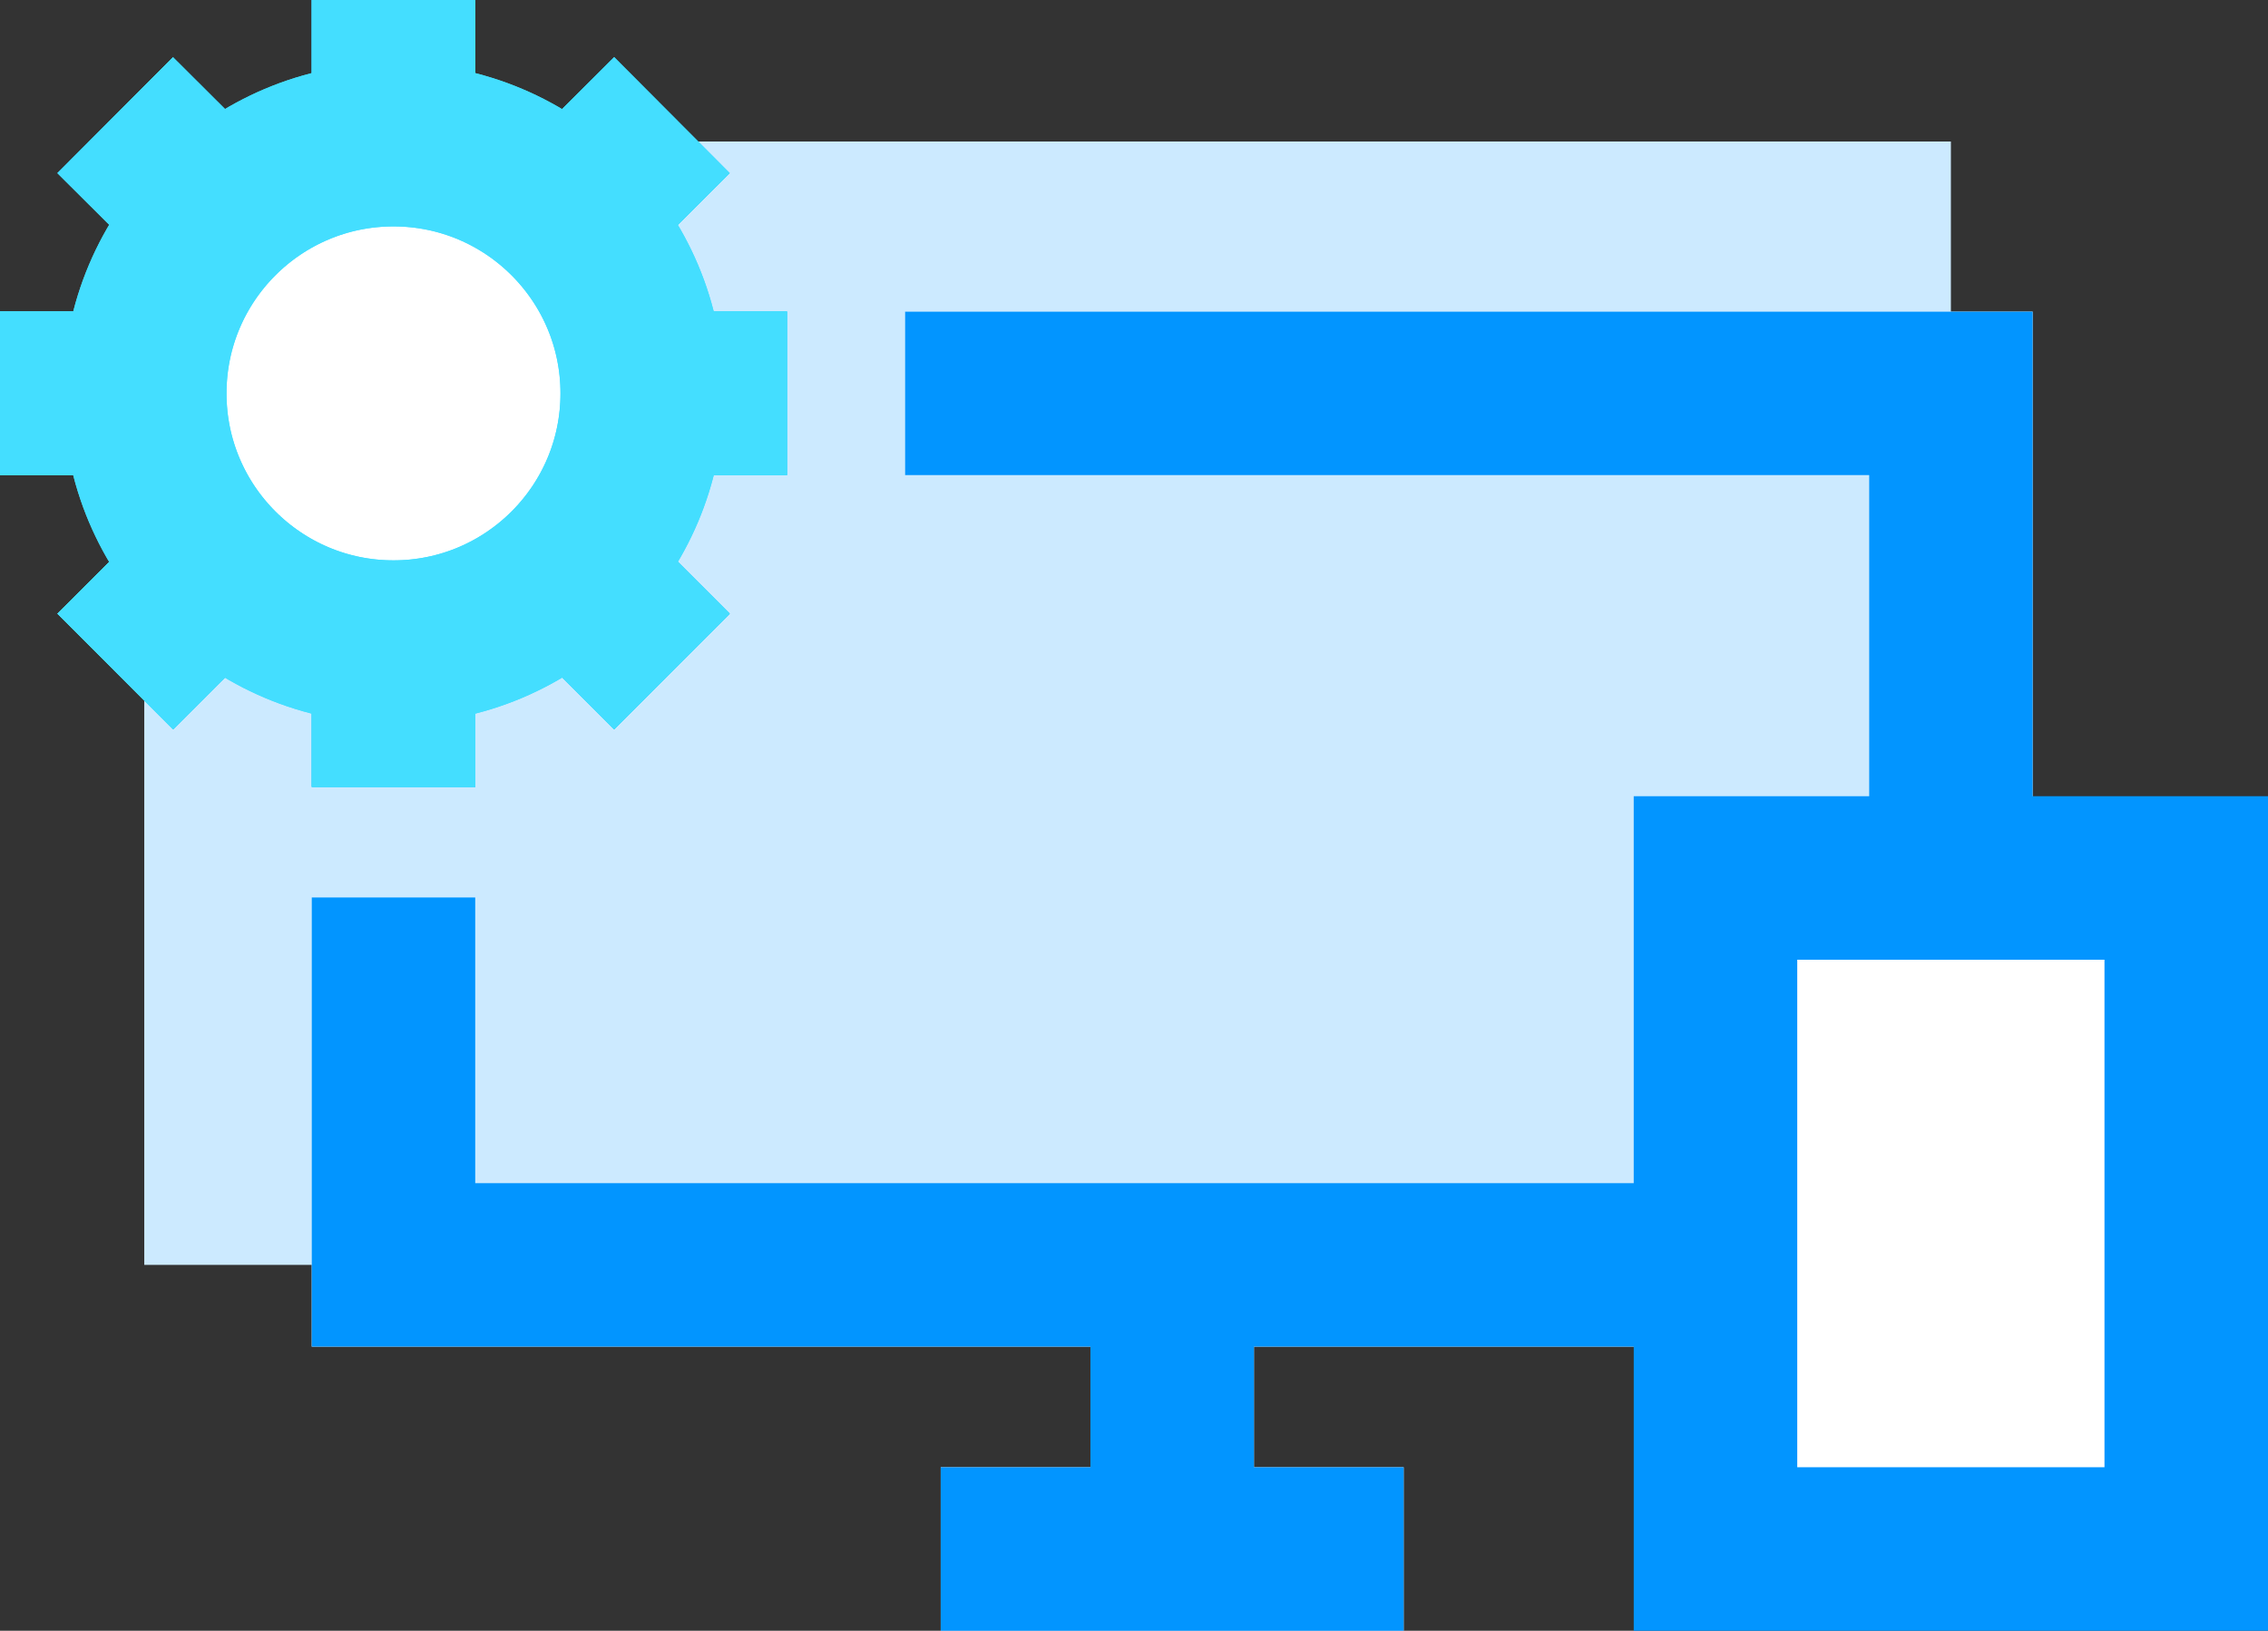 <svg id="Blue" xmlns="http://www.w3.org/2000/svg" viewBox="0 0 287.67 206.86"><rect x="0" y="0" width="287.67" height="206.86" fill="#333333" stroke="none"/><defs><style>.cls-1{fill:#cceaff;}.cls-2,.cls-3,.cls-6{fill:none;}.cls-2{stroke:#fff;}.cls-2,.cls-3,.cls-4,.cls-6,.cls-7{stroke-miterlimit:10;stroke-width:20.74px;}.cls-3,.cls-4{stroke:#0295ff;}.cls-4,.cls-5,.cls-7{fill:#fff;}.cls-6,.cls-7{stroke:#44deff;}</style></defs><rect class="cls-1" x="18.3" y="17.95" width="229.15" height="142.5"/><polyline class="cls-2" points="114.8 49.9 247.45 49.9 247.45 160.45 49.91 160.45 49.91 113.84"/><line class="cls-2" x1="148.68" y1="160.45" x2="148.68" y2="196.49"/><line class="cls-2" x1="119.32" y1="196.49" x2="178.04" y2="196.49"/><polyline class="cls-3" points="114.8 49.9 247.45 49.9 247.45 160.45 49.91 160.45 49.91 113.84"/><line class="cls-3" x1="148.68" y1="160.45" x2="148.68" y2="196.49"/><line class="cls-3" x1="119.32" y1="196.49" x2="178.04" y2="196.49"/><rect class="cls-4" x="217.59" y="111.37" width="59.71" height="85.12"/><line class="cls-5" x1="27.62" y1="72.19" x2="14.62" y2="85.18"/><line class="cls-5" x1="85.22" y1="14.62" x2="72.22" y2="27.58"/><line class="cls-5" x1="27.62" y1="27.58" x2="14.62" y2="14.62"/><line class="cls-5" x1="85.22" y1="85.18" x2="72.22" y2="72.19"/><line class="cls-5" x1="27.62" y1="72.19" x2="14.62" y2="85.18"/><line class="cls-5" x1="85.22" y1="14.62" x2="72.22" y2="27.58"/><line class="cls-5" x1="27.62" y1="27.58" x2="14.62" y2="14.62"/><line class="cls-5" x1="85.22" y1="85.18" x2="72.22" y2="72.19"/><line class="cls-5" x1="27.62" y1="72.19" x2="14.62" y2="85.18"/><line class="cls-5" x1="85.22" y1="14.62" x2="72.22" y2="27.58"/><line class="cls-5" x1="27.62" y1="27.58" x2="14.62" y2="14.62"/><line class="cls-5" x1="85.22" y1="85.18" x2="72.22" y2="72.19"/><circle class="cls-5" cx="49.91" cy="49.9" r="31.55"/><line class="cls-3" x1="49.92" y1="99.81" x2="49.92" y2="81.44"/><line class="cls-3" x1="49.92" y1="18.34" x2="49.92"/><line class="cls-3" x1="27.62" y1="72.19" x2="14.62" y2="85.18"/><line class="cls-3" x1="85.22" y1="14.62" x2="72.22" y2="27.58"/><line class="cls-3" x1="27.62" y1="27.58" x2="14.62" y2="14.62"/><line class="cls-3" x1="85.22" y1="85.18" x2="72.22" y2="72.19"/><line class="cls-3" x1="18.37" y1="49.89" y2="49.89"/><line class="cls-3" x1="99.81" y1="49.89" x2="81.47" y2="49.89"/><line class="cls-6" x1="49.92" y1="99.81" x2="49.92" y2="81.44"/><line class="cls-6" x1="49.92" y1="18.34" x2="49.92"/><line class="cls-6" x1="27.62" y1="72.19" x2="14.62" y2="85.18"/><line class="cls-6" x1="85.22" y1="14.62" x2="72.22" y2="27.58"/><line class="cls-6" x1="27.62" y1="27.58" x2="14.62" y2="14.62"/><line class="cls-6" x1="85.22" y1="85.18" x2="72.22" y2="72.19"/><line class="cls-6" x1="18.37" y1="49.89" y2="49.89"/><line class="cls-6" x1="99.81" y1="49.89" x2="81.47" y2="49.89"/><circle class="cls-7" cx="49.91" cy="49.9" r="31.55"/><line class="cls-6" x1="49.92" y1="99.81" x2="49.92" y2="81.44"/><line class="cls-6" x1="49.92" y1="18.34" x2="49.92"/><line class="cls-6" x1="27.62" y1="72.19" x2="14.62" y2="85.18"/><line class="cls-6" x1="85.22" y1="14.62" x2="72.22" y2="27.58"/><line class="cls-6" x1="27.62" y1="27.58" x2="14.62" y2="14.62"/><line class="cls-6" x1="85.22" y1="85.18" x2="72.22" y2="72.19"/><line class="cls-6" x1="18.37" y1="49.89" y2="49.89"/><line class="cls-6" x1="99.81" y1="49.89" x2="81.47" y2="49.89"/><line class="cls-6" x1="49.92" y1="99.81" x2="49.92" y2="81.44"/><line class="cls-6" x1="49.92" y1="18.34" x2="49.92"/><line class="cls-6" x1="27.62" y1="72.19" x2="14.62" y2="85.18"/><line class="cls-6" x1="85.22" y1="14.62" x2="72.22" y2="27.58"/><line class="cls-6" x1="27.62" y1="27.58" x2="14.62" y2="14.62"/><line class="cls-6" x1="85.22" y1="85.18" x2="72.22" y2="72.19"/><line class="cls-6" x1="18.37" y1="49.89" y2="49.89"/><line class="cls-6" x1="99.81" y1="49.89" x2="81.47" y2="49.89"/><line class="cls-6" x1="49.92" y1="99.81" x2="49.92" y2="81.44"/><line class="cls-6" x1="49.92" y1="18.34" x2="49.92"/><line class="cls-6" x1="27.62" y1="72.19" x2="14.62" y2="85.18"/><line class="cls-6" x1="85.22" y1="14.62" x2="72.22" y2="27.58"/><line class="cls-6" x1="27.62" y1="27.58" x2="14.62" y2="14.62"/><line class="cls-6" x1="85.22" y1="85.18" x2="72.22" y2="72.19"/><line class="cls-6" x1="18.37" y1="49.89" y2="49.89"/><line class="cls-6" x1="99.81" y1="49.89" x2="81.47" y2="49.89"/><circle class="cls-6" cx="49.91" cy="49.9" r="31.55"/></svg>